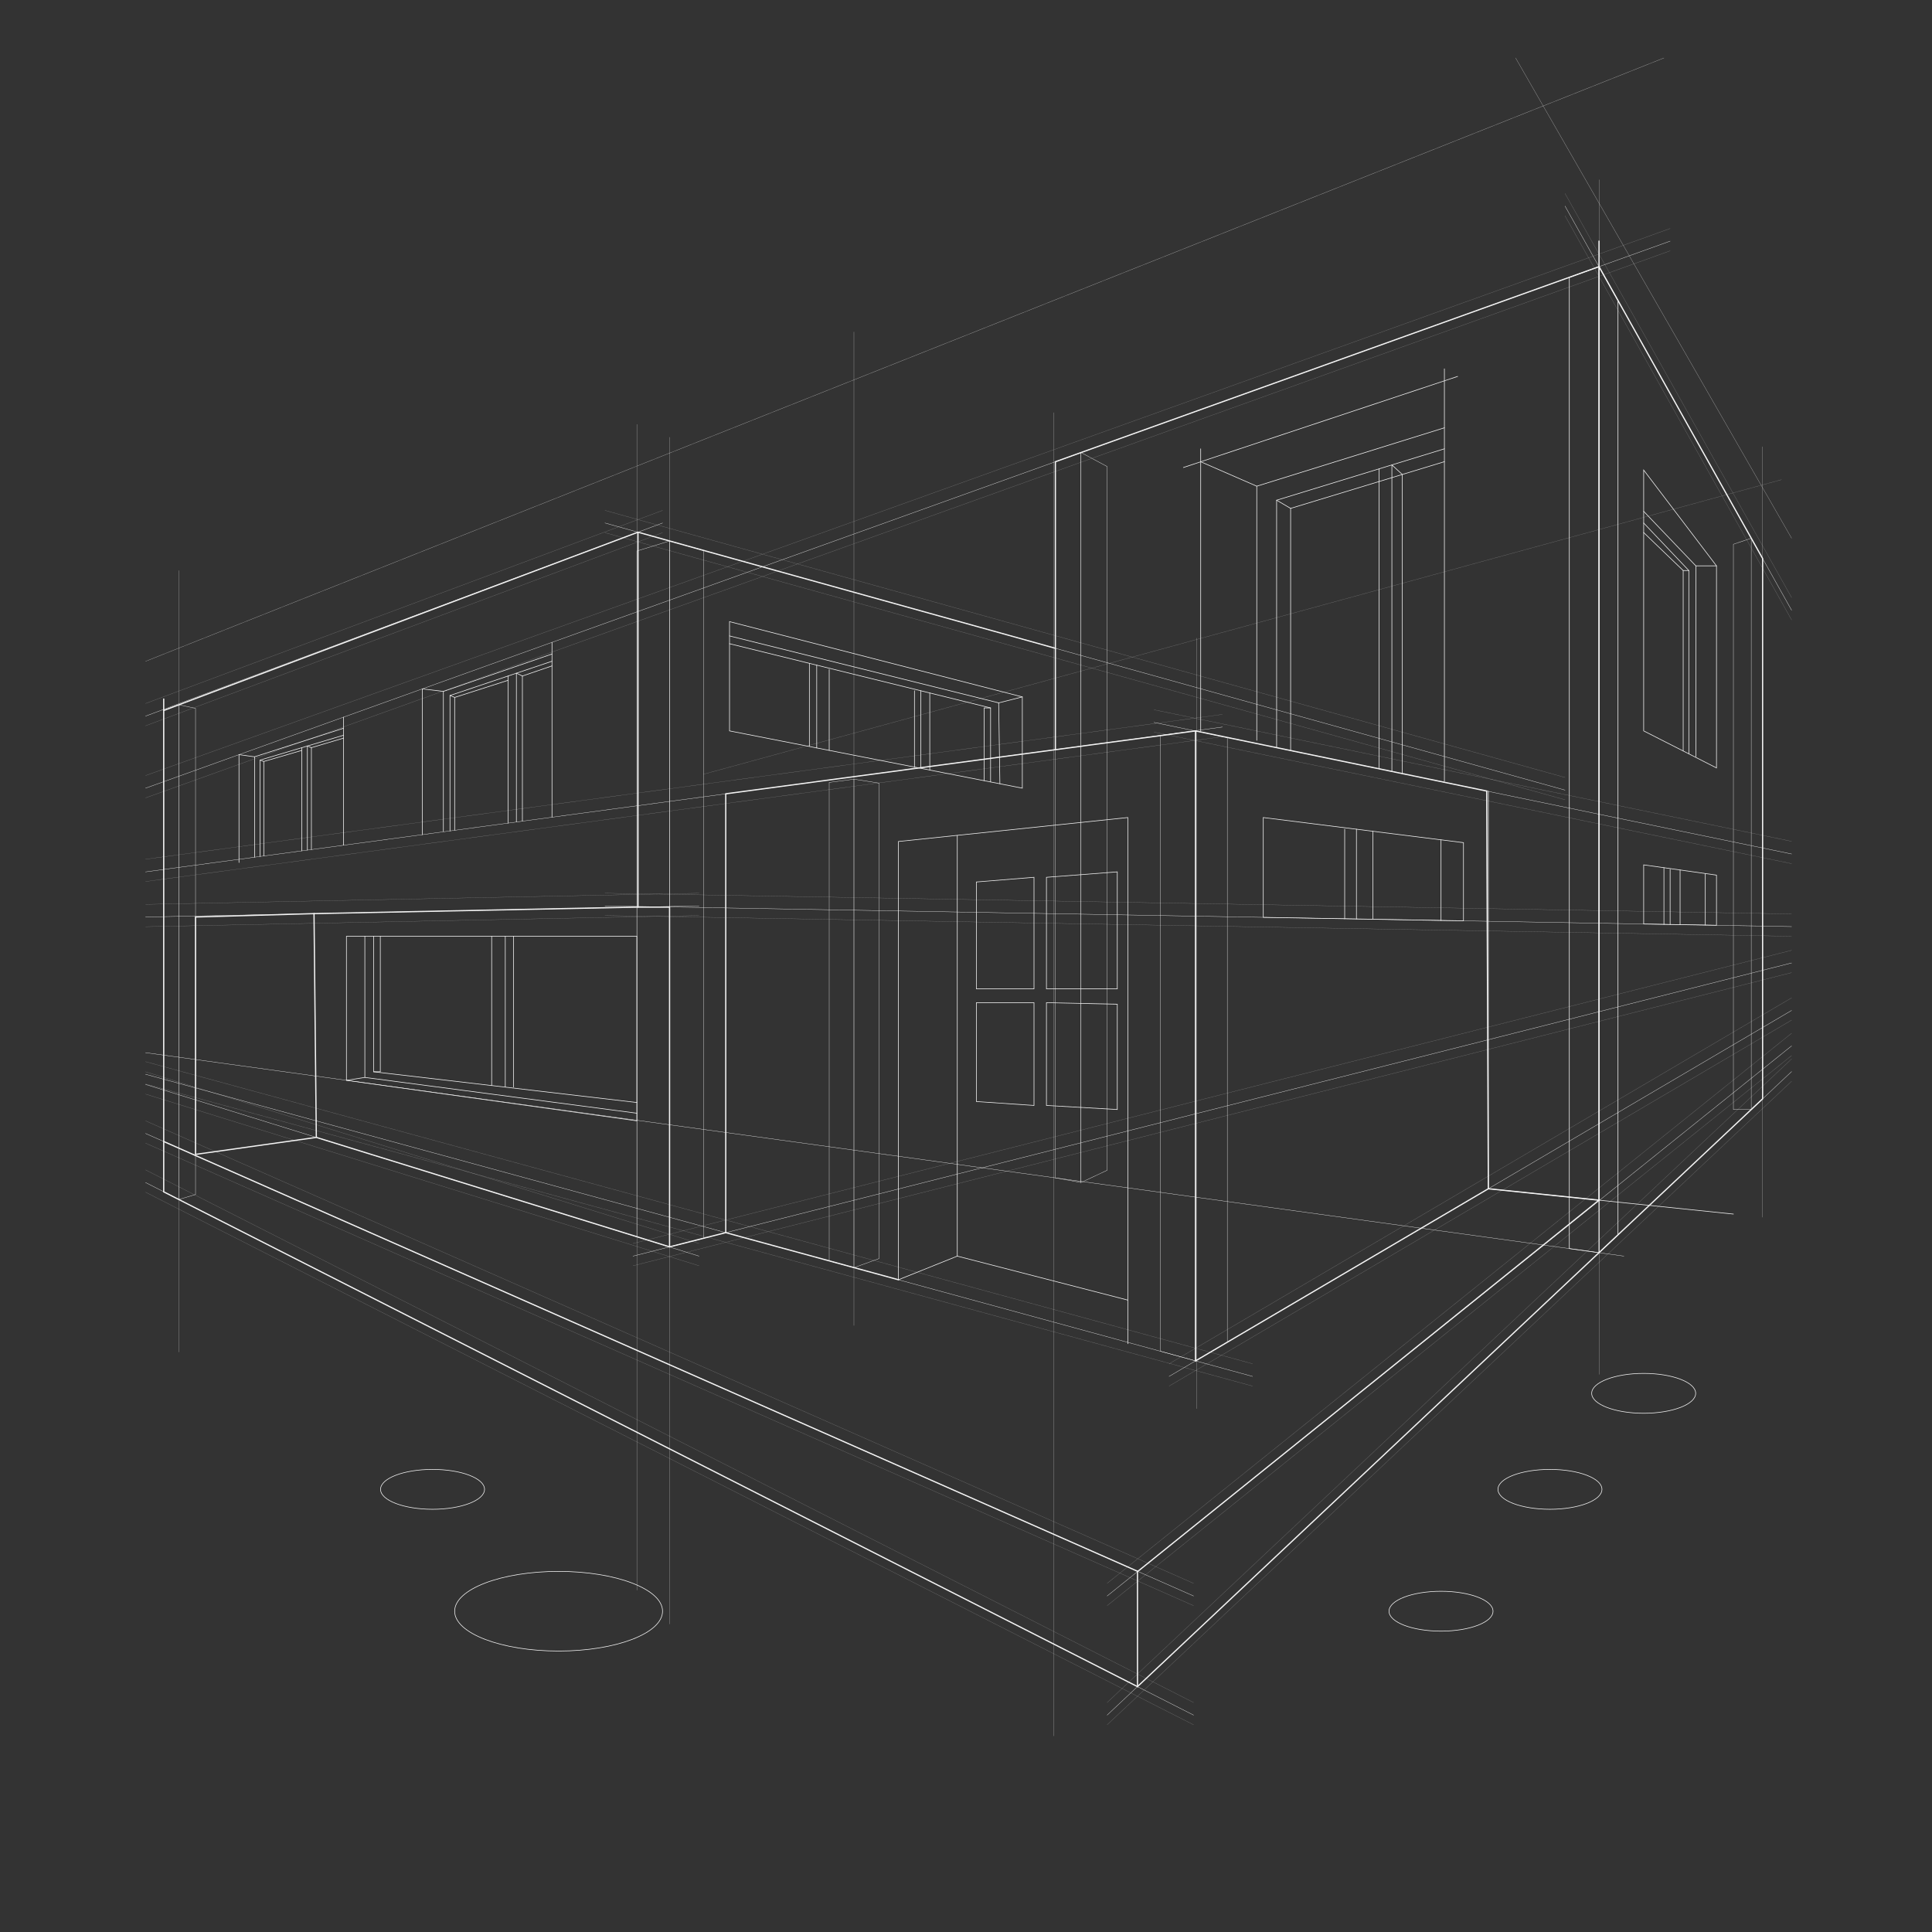 <?xml version="1.0" encoding="UTF-8"?> <svg xmlns="http://www.w3.org/2000/svg" width="1622" height="1622" viewBox="0 0 1622 1622" fill="none"><rect x="0" y="0" width="1622" height="1622" fill="#333333" stroke="none"/> <path opacity="0.5" d="M590.697 649.97L1495.64 402.702" stroke="#F2F2F2" stroke-width="0.15" stroke-miterlimit="10" stroke-linecap="round"></path> <path d="M1313.9 173.016L1504.13 512.321" stroke="#F2F2F2" stroke-width="0.26" stroke-miterlimit="10" stroke-linecap="round"></path> <path d="M1504.13 899.638L929.494 1439.92" stroke="#F2F2F2" stroke-width="0.26" stroke-miterlimit="10" stroke-linecap="round"></path> <path d="M1504.13 878.066L929.494 1339.91" stroke="#F2F2F2" stroke-width="0.26" stroke-miterlimit="10" stroke-linecap="round"></path> <path d="M122.197 601.213L556.243 439.084" stroke="#F2F2F2" stroke-width="0.26" stroke-miterlimit="10" stroke-linecap="round"></path> <path d="M1313.9 663.326L507.892 439.084" stroke="#F2F2F2" stroke-width="0.26" stroke-miterlimit="10" stroke-linecap="round"></path> <path d="M122.197 910.425L586.876 1054.57" stroke="#F2F2F2" stroke-width="0.26" stroke-miterlimit="10" stroke-linecap="round"></path> <path d="M1002.05 1339.91L122.197 951.608" stroke="#F2F2F2" stroke-width="0.26" stroke-miterlimit="10" stroke-linecap="round"></path> <path d="M1002.05 1439.92L122.197 992.791" stroke="#F2F2F2" stroke-width="0.26" stroke-miterlimit="10" stroke-linecap="round"></path> <path d="M968.784 606.488L1504.13 716.952" stroke="#F2F2F2" stroke-width="0.26" stroke-miterlimit="10" stroke-linecap="round"></path> <path d="M1026.26 610.376L122.197 731.964" stroke="#F2F2F2" stroke-width="0.26" stroke-miterlimit="10" stroke-linecap="round"></path> <path d="M122.197 901.904L1051.59 1155.56" stroke="#F2F2F2" stroke-width="0.26" stroke-miterlimit="10" stroke-linecap="round"></path> <path d="M981.498 1155.56L1504.13 848.312" stroke="#F2F2F2" stroke-width="0.26" stroke-miterlimit="10" stroke-linecap="round"></path> <path d="M1402.15 202.433L122.197 661.703" stroke="#F2F2F2" stroke-width="0.26" stroke-miterlimit="10" stroke-linecap="round"></path> <path d="M586.876 760.502L122.197 769.868" stroke="#F2F2F2" stroke-width="0.26" stroke-miterlimit="10" stroke-linecap="round"></path> <path d="M507.892 760.502L1504.13 777.915" stroke="#F2F2F2" stroke-width="0.26" stroke-miterlimit="10" stroke-linecap="round"></path> <path d="M531.425 1054.57L1504.13 808.447" stroke="#F2F2F2" stroke-width="0.26" stroke-miterlimit="10" stroke-linecap="round"></path> <g opacity="0.5"> <path d="M1313.9 162.433L1504.13 501.704" stroke="#F2F2F2" stroke-width="0.15" stroke-miterlimit="10" stroke-linecap="round"></path> <path d="M1504.13 889.021L929.494 1429.34" stroke="#F2F2F2" stroke-width="0.15" stroke-miterlimit="10" stroke-linecap="round"></path> <path d="M1504.13 867.449L929.494 1329.29" stroke="#F2F2F2" stroke-width="0.15" stroke-miterlimit="10" stroke-linecap="round"></path> <path d="M122.197 590.596L556.243 428.501" stroke="#F2F2F2" stroke-width="0.15" stroke-miterlimit="10" stroke-linecap="round"></path> <path d="M1313.9 652.709L507.892 428.501" stroke="#F2F2F2" stroke-width="0.15" stroke-miterlimit="10" stroke-linecap="round"></path> <path d="M122.197 899.808L586.876 1043.95" stroke="#F2F2F2" stroke-width="0.15" stroke-miterlimit="10" stroke-linecap="round"></path> <path d="M1002.05 1329.29L122.197 940.991" stroke="#F2F2F2" stroke-width="0.15" stroke-miterlimit="10" stroke-linecap="round"></path> <path d="M1002.05 1429.34L122.197 982.174" stroke="#F2F2F2" stroke-width="0.15" stroke-miterlimit="10" stroke-linecap="round"></path> <path d="M968.784 595.871L1504.13 706.335" stroke="#F2F2F2" stroke-width="0.15" stroke-miterlimit="10" stroke-linecap="round"></path> <path d="M1026.26 599.759L122.197 721.347" stroke="#F2F2F2" stroke-width="0.15" stroke-miterlimit="10" stroke-linecap="round"></path> <path d="M122.197 891.321L1051.59 1144.95" stroke="#F2F2F2" stroke-width="0.15" stroke-miterlimit="10" stroke-linecap="round"></path> <path d="M981.498 1144.95L1504.13 837.729" stroke="#F2F2F2" stroke-width="0.15" stroke-miterlimit="10" stroke-linecap="round"></path> <path d="M1402.15 191.85L122.197 651.12" stroke="#F2F2F2" stroke-width="0.15" stroke-miterlimit="10" stroke-linecap="round"></path> <path d="M586.876 749.885L122.197 759.251" stroke="#F2F2F2" stroke-width="0.15" stroke-miterlimit="10" stroke-linecap="round"></path> <path d="M507.892 749.885L1504.13 767.298" stroke="#F2F2F2" stroke-width="0.15" stroke-miterlimit="10" stroke-linecap="round"></path> <path d="M531.425 1043.95L1504.13 797.83" stroke="#F2F2F2" stroke-width="0.15" stroke-miterlimit="10" stroke-linecap="round"></path> </g> <g opacity="0.5"> <path d="M1313.9 181.165L1504.13 520.436" stroke="#F2F2F2" stroke-width="0.15" stroke-miterlimit="10" stroke-linecap="round"></path> <path d="M1504.13 907.753L929.494 1448.04" stroke="#F2F2F2" stroke-width="0.15" stroke-miterlimit="10" stroke-linecap="round"></path> <path d="M1504.13 886.181L929.494 1348.02" stroke="#F2F2F2" stroke-width="0.15" stroke-miterlimit="10" stroke-linecap="round"></path> <path d="M122.197 609.328L556.243 447.199" stroke="#F2F2F2" stroke-width="0.15" stroke-miterlimit="10" stroke-linecap="round"></path> <path d="M1313.9 671.441L507.892 447.199" stroke="#F2F2F2" stroke-width="0.15" stroke-miterlimit="10" stroke-linecap="round"></path> <path d="M122.197 918.54L586.876 1062.68" stroke="#F2F2F2" stroke-width="0.15" stroke-miterlimit="10" stroke-linecap="round"></path> <path d="M1002.05 1348.02L122.197 959.723" stroke="#F2F2F2" stroke-width="0.15" stroke-miterlimit="10" stroke-linecap="round"></path> <path d="M1002.05 1448.04L122.197 1000.91" stroke="#F2F2F2" stroke-width="0.15" stroke-miterlimit="10" stroke-linecap="round"></path> <path d="M968.784 614.603L1504.13 725.067" stroke="#F2F2F2" stroke-width="0.15" stroke-miterlimit="10" stroke-linecap="round"></path> <path d="M1026.26 618.491L122.197 740.079" stroke="#F2F2F2" stroke-width="0.15" stroke-miterlimit="10" stroke-linecap="round"></path> <path d="M122.197 910.053L1051.59 1163.68" stroke="#F2F2F2" stroke-width="0.15" stroke-miterlimit="10" stroke-linecap="round"></path> <path d="M981.498 1163.68L1504.13 856.427" stroke="#F2F2F2" stroke-width="0.15" stroke-miterlimit="10" stroke-linecap="round"></path> <path d="M1402.15 210.582L122.197 669.851" stroke="#F2F2F2" stroke-width="0.15" stroke-miterlimit="10" stroke-linecap="round"></path> <path d="M586.876 768.617L122.197 777.983" stroke="#F2F2F2" stroke-width="0.15" stroke-miterlimit="10" stroke-linecap="round"></path> <path d="M507.892 768.617L1504.13 786.03" stroke="#F2F2F2" stroke-width="0.15" stroke-miterlimit="10" stroke-linecap="round"></path> <path d="M531.425 1062.68L1504.13 816.562" stroke="#F2F2F2" stroke-width="0.15" stroke-miterlimit="10" stroke-linecap="round"></path> </g> <path d="M137.446 596.479V1000.6L150.227 1006.99V591.712L137.446 596.479Z" stroke="#F2F2F2" stroke-width="0.26" stroke-miterlimit="10" stroke-linecap="round"></path> <path d="M150.227 591.712L164.158 594.687V1002.83L150.227 1006.99" stroke="#F2F2F2" stroke-width="0.26" stroke-miterlimit="10" stroke-linecap="round"></path> <path d="M562.126 1046.79V454.164L590.697 462.11V1039.55L562.126 1046.79Z" stroke="#F2F2F2" stroke-width="0.26" stroke-miterlimit="10" stroke-linecap="round"></path> <path d="M562.126 454.164L534.671 462.617V1038.34L562.126 1046.79V454.164Z" stroke="#F2F2F2" stroke-width="0.26" stroke-miterlimit="10" stroke-linecap="round"></path> <path d="M696.157 656.868V1058.56L716.918 1064.24V654.163L696.157 656.868Z" stroke="#F2F2F2" stroke-width="0.26" stroke-miterlimit="10" stroke-linecap="round"></path> <path d="M716.918 654.163L737.983 657.442V1056.63L716.918 1064.24" stroke="#F2F2F2" stroke-width="0.26" stroke-miterlimit="10" stroke-linecap="round"></path> <path d="M1003.71 1142.51V613.622L974.33 617.341V1134.46L1003.71 1142.51Z" stroke="#F2F2F2" stroke-width="0.26" stroke-miterlimit="10" stroke-linecap="round"></path> <path d="M1003.71 613.622L1030.39 619.201V1126.82L1003.71 1142.51V613.622Z" stroke="#F2F2F2" stroke-width="0.26" stroke-miterlimit="10" stroke-linecap="round"></path> <path d="M1342.44 223.87V1051.69L1358.37 1036.71V252.306L1342.44 223.87Z" stroke="#F2F2F2" stroke-width="0.51" stroke-miterlimit="10" stroke-linecap="round"></path> <path d="M1342.44 223.87L1317.52 232.83V1048.24L1342.44 1051.69V223.87Z" stroke="#F2F2F2" stroke-width="0.51" stroke-miterlimit="10" stroke-linecap="round"></path> <path d="M1479.79 468.872V922.529L1470.25 931.489V451.865L1479.79 468.872Z" stroke="#F2F2F2" stroke-width="0.26" stroke-miterlimit="10" stroke-linecap="round"></path> <path d="M1470.25 451.865L1455.27 456.903V931.489H1470.25" stroke="#F2F2F2" stroke-width="0.26" stroke-miterlimit="10" stroke-linecap="round"></path> <path d="M886.046 387.656V988.868L907.55 992.791V379.913L886.046 387.656Z" stroke="#F2F2F2" stroke-width="0.26" stroke-miterlimit="10" stroke-linecap="round"></path> <path d="M907.55 379.913L929.494 391.679V982.478L907.55 992.791V379.913Z" stroke="#F2F2F2" stroke-width="0.26" stroke-miterlimit="10" stroke-linecap="round"></path> <path d="M1363.34 1054.57L122.197 883.747" stroke="#F2F2F2" stroke-width="0.26" stroke-miterlimit="10" stroke-linecap="round"></path> <path d="M1455.27 1019.27L1249.53 997.998V664.103" stroke="#F2F2F2" stroke-width="0.51" stroke-miterlimit="10" stroke-linecap="round"></path> <path d="M1223.76 316.008L993.535 392.491" stroke="#F2F2F2" stroke-width="0.51" stroke-miterlimit="10" stroke-linecap="round"></path> <path d="M1008.04 376.802V613.622" stroke="#F2F2F2" stroke-width="0.51" stroke-miterlimit="10" stroke-linecap="round"></path> <path d="M1008.04 387.656L1055.11 408.18L1212.64 359.152" stroke="#F2F2F2" stroke-width="0.51" stroke-miterlimit="10" stroke-linecap="round"></path> <path d="M1055.11 408.18V621.568" stroke="#F2F2F2" stroke-width="0.51" stroke-miterlimit="10" stroke-linecap="round"></path> <path d="M1071.78 627.688V419.946L1212.64 376.802" stroke="#F2F2F2" stroke-width="0.51" stroke-miterlimit="10" stroke-linecap="round"></path> <path d="M1071.78 419.946L1083.54 426.81L1212.64 387.588" stroke="#F2F2F2" stroke-width="0.51" stroke-miterlimit="10" stroke-linecap="round"></path> <path d="M1083.54 426.81V630.156" stroke="#F2F2F2" stroke-width="0.51" stroke-miterlimit="10" stroke-linecap="round"></path> <path d="M1157.79 393.607V645.439" stroke="#F2F2F2" stroke-width="0.51" stroke-miterlimit="10" stroke-linecap="round"></path> <path d="M1168.55 647.671V390.327L1177.3 398.34V649.463" stroke="#F2F2F2" stroke-width="0.51" stroke-linecap="round" stroke-linejoin="round"></path> <path d="M1379.94 394.621V613.622L1441.07 644.695V475.06L1379.94 394.621Z" stroke="#F2F2F2" stroke-width="0.51" stroke-miterlimit="10" stroke-linecap="round"></path> <path d="M1441.07 475.06H1423.73L1379.94 429.278" stroke="#F2F2F2" stroke-width="0.51" stroke-miterlimit="10" stroke-linecap="round"></path> <path d="M1423.73 475.06V635.329" stroke="#F2F2F2" stroke-width="0.51" stroke-miterlimit="10" stroke-linecap="round"></path> <path d="M1417.84 632.895V478.982L1379.94 439.084" stroke="#F2F2F2" stroke-width="0.51" stroke-miterlimit="10" stroke-linecap="round"></path> <path d="M1417.84 478.982H1413.11L1379.94 447.097" stroke="#F2F2F2" stroke-width="0.51" stroke-miterlimit="10" stroke-linecap="round"></path> <path d="M1413.11 478.982V630.494" stroke="#F2F2F2" stroke-width="0.51" stroke-miterlimit="10" stroke-linecap="round"></path> <path d="M946.84 1128.11V686.352L754.28 706.47V1074.41L803.68 1054.57V701.297" stroke="#F2F2F2" stroke-width="0.51" stroke-miterlimit="10" stroke-linecap="round"></path> <path d="M803.68 1054.57L946.84 1091.49" stroke="#F2F2F2" stroke-width="0.51" stroke-miterlimit="10" stroke-linecap="round"></path> <path d="M868.092 736.529L819.707 740.451V830.188H868.092V736.529Z" stroke="#F2F2F2" stroke-width="0.51" stroke-miterlimit="10" stroke-linecap="round"></path> <path d="M878.54 736.529V830.188H938.015V731.964L878.54 736.529Z" stroke="#F2F2F2" stroke-width="0.51" stroke-miterlimit="10" stroke-linecap="round"></path> <path d="M819.707 841.786H868.092V928.074L819.707 924.795V841.786Z" stroke="#F2F2F2" stroke-width="0.51" stroke-miterlimit="10" stroke-linecap="round"></path> <path d="M878.54 841.786V928.074L938.015 931.489V843.071L878.54 841.786Z" stroke="#F2F2F2" stroke-width="0.51" stroke-miterlimit="10" stroke-linecap="round"></path> <path d="M1060.58 686.352V770.172L1228.66 773.08V707.451L1060.58 686.352Z" stroke="#F2F2F2" stroke-width="0.51" stroke-miterlimit="10" stroke-linecap="round"></path> <path d="M1209.8 772.775V705.084" stroke="#F2F2F2" stroke-width="0.51" stroke-miterlimit="10" stroke-linecap="round"></path> <path d="M1138.79 696.157V771.524" stroke="#F2F2F2" stroke-width="0.51" stroke-miterlimit="10" stroke-linecap="round"></path> <path d="M1152.55 697.882V771.524" stroke="#F2F2F2" stroke-width="0.51" stroke-miterlimit="10" stroke-linecap="round"></path> <path d="M1128.92 696.157V771.389" stroke="#F2F2F2" stroke-width="0.51" stroke-miterlimit="10" stroke-linecap="round"></path> <path d="M1379.94 726.081V775.751L1441.07 776.799V734.703L1379.94 726.081Z" stroke="#F2F2F2" stroke-width="0.51" stroke-miterlimit="10" stroke-linecap="round"></path> <path d="M1431.67 733.384V776.63" stroke="#F2F2F2" stroke-width="0.51" stroke-miterlimit="10" stroke-linecap="round"></path> <path d="M1410.51 730.375V776.258" stroke="#F2F2F2" stroke-width="0.51" stroke-miterlimit="10" stroke-linecap="round"></path> <path d="M1402.15 729.733V776.123" stroke="#F2F2F2" stroke-width="0.51" stroke-miterlimit="10" stroke-linecap="round"></path> <path d="M1396.95 728.482V776.021" stroke="#F2F2F2" stroke-width="0.51" stroke-miterlimit="10" stroke-linecap="round"></path> <path d="M137.446 586.843V958.336L955.226 1319.25L1342.44 1007.6L1249.53 997.998L1003.71 1142.51V613.622L609.294 666.436V1034.85" stroke="#F2F2F2" stroke-width="1.03" stroke-miterlimit="10" stroke-linecap="round"></path> <path d="M1342.44 202.433V683.579" stroke="#F2F2F2" stroke-width="1.03" stroke-miterlimit="10" stroke-linecap="round"></path> <path d="M535.617 446.793V761.55H562.126V1046.79L609.294 1034.85L754.28 1074.41" stroke="#F2F2F2" stroke-width="1.03" stroke-miterlimit="10" stroke-linecap="round"></path> <path d="M265.56 954.887L164.158 969.156V769.868L263.633 767.027L265.56 954.887ZM265.56 954.887L562.126 1046.79" stroke="#F2F2F2" stroke-width="1.03" stroke-miterlimit="10" stroke-linecap="round"></path> <path d="M137.446 958.336V1000.6L954.955 1415.98V1319.25" stroke="#F2F2F2" stroke-width="1.03" stroke-miterlimit="10" stroke-linecap="round"></path> <path d="M468.974 1386.13C517.171 1386.13 556.243 1371.16 556.243 1352.69C556.243 1334.22 517.171 1319.25 468.974 1319.25C420.776 1319.25 381.705 1334.22 381.705 1352.69C381.705 1371.16 420.776 1386.13 468.974 1386.13Z" stroke="#F2F2F2" stroke-width="0.51" stroke-miterlimit="10" stroke-linecap="round"></path> <path d="M406.793 1250.37C406.793 1259.6 387.25 1267.11 363.142 1267.11C339.034 1267.11 319.49 1259.64 319.49 1250.37C319.49 1241.11 339.034 1233.63 363.142 1233.63C387.25 1233.63 406.793 1241.11 406.793 1250.37Z" stroke="#F2F2F2" stroke-width="0.51" stroke-miterlimit="10" stroke-linecap="round"></path> <path d="M1379.94 1186.5C1404.05 1186.5 1423.59 1179.01 1423.59 1169.76C1423.59 1160.52 1404.05 1153.03 1379.94 1153.03C1355.83 1153.03 1336.29 1160.52 1336.29 1169.76C1336.29 1179.01 1355.83 1186.5 1379.94 1186.5Z" stroke="#F2F2F2" stroke-width="0.51" stroke-miterlimit="10" stroke-linecap="round"></path> <path d="M1344.91 1250.37C1344.91 1259.6 1325.37 1267.11 1301.26 1267.11C1277.15 1267.11 1257.61 1259.64 1257.61 1250.37C1257.61 1241.11 1277.15 1233.63 1301.26 1233.63C1325.37 1233.63 1344.91 1241.11 1344.91 1250.37Z" stroke="#F2F2F2" stroke-width="0.51" stroke-miterlimit="10" stroke-linecap="round"></path> <path d="M1209.8 1369.42C1233.9 1369.42 1253.45 1361.93 1253.45 1352.69C1253.45 1343.44 1233.9 1335.95 1209.8 1335.95C1185.69 1335.95 1166.15 1343.44 1166.15 1352.69C1166.15 1361.93 1185.69 1369.42 1209.8 1369.42Z" stroke="#F2F2F2" stroke-width="0.51" stroke-miterlimit="10" stroke-linecap="round"></path> <path d="M954.955 1415.98L1479.79 922.529V468.872L1342.44 223.87L886.046 387.656V544.273L535.618 446.793L137.446 596.479" stroke="#F2F2F2" stroke-width="1.03" stroke-miterlimit="10" stroke-linecap="round"></path> <path d="M886.046 544.273V629.277" stroke="#F2F2F2" stroke-width="1.03" stroke-miterlimit="10" stroke-linecap="round"></path> <path d="M1342.44 1007.6V683.579" stroke="#F2F2F2" stroke-width="1.03" stroke-miterlimit="10" stroke-linecap="round"></path> <path d="M1003.71 613.622L1248.14 664.103L1249.53 997.998" stroke="#F2F2F2" stroke-width="1.03" stroke-miterlimit="10" stroke-linecap="round"></path> <path d="M612.472 521.89V613.622L858.286 661.703V585.084L612.472 521.89Z" stroke="#F2F2F2" stroke-width="0.51" stroke-miterlimit="10" stroke-linecap="round"></path> <path d="M858.286 585.084L838.438 590.089L839.453 658.017" stroke="#F2F2F2" stroke-width="0.51" stroke-miterlimit="10" stroke-linecap="round"></path> <path d="M838.438 590.089L612.472 533.893" stroke="#F2F2F2" stroke-width="0.51" stroke-miterlimit="10" stroke-linecap="round"></path> <path d="M831.642 656.496V594.349L612.472 540.419" stroke="#F2F2F2" stroke-width="0.51" stroke-miterlimit="10" stroke-linecap="round"></path> <path d="M831.642 594.349H826.232V655.447" stroke="#F2F2F2" stroke-width="0.51" stroke-miterlimit="10" stroke-linecap="round"></path> <path d="M780.586 581.771V646.521" stroke="#F2F2F2" stroke-width="0.51" stroke-miterlimit="10" stroke-linecap="round"></path> <path d="M772.979 579.911V644.425" stroke="#F2F2F2" stroke-width="0.51" stroke-miterlimit="10" stroke-linecap="round"></path> <path d="M767.737 579.911V644.222" stroke="#F2F2F2" stroke-width="0.51" stroke-miterlimit="10" stroke-linecap="round"></path> <path d="M696.157 561.991V629.987" stroke="#F2F2F2" stroke-width="0.51" stroke-miterlimit="10" stroke-linecap="round"></path> <path d="M685.675 627.958V558.441" stroke="#F2F2F2" stroke-width="0.51" stroke-miterlimit="10" stroke-linecap="round"></path> <path d="M679.521 556.919V626.471" stroke="#F2F2F2" stroke-width="0.51" stroke-miterlimit="10" stroke-linecap="round"></path> <path d="M535.617 761.55L263.633 767.027" stroke="#F2F2F2" stroke-width="1.03" stroke-miterlimit="10" stroke-linecap="round"></path> <path d="M463.429 539.269V686.047" stroke="#F2F2F2" stroke-width="0.51" stroke-miterlimit="10" stroke-linecap="round"></path> <path d="M354.554 578.356V700.722" stroke="#F2F2F2" stroke-width="0.51" stroke-miterlimit="10" stroke-linecap="round"></path> <path d="M288.451 602.058V709.581" stroke="#F2F2F2" stroke-width="0.51" stroke-miterlimit="10" stroke-linecap="round"></path> <path d="M200.641 633.571V724.12" stroke="#F2F2F2" stroke-width="0.51" stroke-miterlimit="10" stroke-linecap="round"></path> <path d="M200.641 633.571L213.726 635.363V719.657" stroke="#F2F2F2" stroke-width="0.51" stroke-miterlimit="10" stroke-linecap="round"></path> <path d="M213.726 635.363L288.451 611.356" stroke="#F2F2F2" stroke-width="0.51" stroke-miterlimit="10" stroke-linecap="round"></path> <path d="M354.554 578.356L372.237 580.452V697.949" stroke="#F2F2F2" stroke-width="0.51" stroke-miterlimit="10" stroke-linecap="round"></path> <path d="M372.237 580.452L463.429 549.075" stroke="#F2F2F2" stroke-width="0.51" stroke-miterlimit="10" stroke-linecap="round"></path> <path d="M377.783 697.577V583.901L463.429 555.127" stroke="#F2F2F2" stroke-width="0.51" stroke-miterlimit="10" stroke-linecap="round"></path> <path d="M426.506 567.536V691.018" stroke="#F2F2F2" stroke-width="0.51" stroke-miterlimit="10" stroke-linecap="round"></path> <path d="M433.539 690.071V565.169L438.577 567.536V689.395" stroke="#F2F2F2" stroke-width="0.51" stroke-miterlimit="10" stroke-linecap="round"></path> <path d="M377.783 583.901L381.705 585.524V697.036" stroke="#F2F2F2" stroke-width="0.51" stroke-miterlimit="10" stroke-linecap="round"></path> <path d="M381.705 585.524L426.506 571.154" stroke="#F2F2F2" stroke-width="0.51" stroke-miterlimit="10" stroke-linecap="round"></path> <path d="M438.577 567.536L463.429 559.049" stroke="#F2F2F2" stroke-width="0.51" stroke-miterlimit="10" stroke-linecap="round"></path> <path d="M218.325 719.014V638.136L288.451 617.24" stroke="#F2F2F2" stroke-width="0.51" stroke-miterlimit="10" stroke-linecap="round"></path> <path d="M253.388 627.688V714.314" stroke="#F2F2F2" stroke-width="0.51" stroke-miterlimit="10" stroke-linecap="round"></path> <path d="M258.054 713.672V626.302L261.435 627.688V713.232" stroke="#F2F2F2" stroke-width="0.51" stroke-miterlimit="10" stroke-linecap="round"></path> <path d="M218.325 638.136L221.469 639.285V718.608" stroke="#F2F2F2" stroke-width="0.51" stroke-miterlimit="10" stroke-linecap="round"></path> <path d="M221.469 639.285L253.388 629.987" stroke="#F2F2F2" stroke-width="0.51" stroke-miterlimit="10" stroke-linecap="round"></path> <path d="M261.435 627.688L288.451 619.674" stroke="#F2F2F2" stroke-width="0.51" stroke-miterlimit="10" stroke-linecap="round"></path> <path d="M150.227 478.982V1135.14" stroke="#F2F2F2" stroke-width="0.15" stroke-miterlimit="10" stroke-linecap="round"></path> <path d="M534.671 356.244V1335" stroke="#F2F2F2" stroke-width="0.15" stroke-miterlimit="10" stroke-linecap="round"></path> <path d="M562.126 367.064V1363.44" stroke="#F2F2F2" stroke-width="0.15" stroke-miterlimit="10" stroke-linecap="round"></path> <path d="M884.896 346.439V1457.4" stroke="#F2F2F2" stroke-width="0.15" stroke-miterlimit="10" stroke-linecap="round"></path> <path d="M1342.44 150.87V1153.87" stroke="#F2F2F2" stroke-width="0.15" stroke-miterlimit="10" stroke-linecap="round"></path> <path d="M716.918 278.646V1112.86" stroke="#F2F2F2" stroke-width="0.15" stroke-miterlimit="10" stroke-linecap="round"></path> <path d="M1479.79 375.01V1021.94" stroke="#F2F2F2" stroke-width="0.15" stroke-miterlimit="10" stroke-linecap="round"></path> <path d="M1004.66 535.753V1182.65" stroke="#F2F2F2" stroke-width="0.15" stroke-miterlimit="10" stroke-linecap="round"></path> <path d="M122.197 555.195L1396.95 48.656" stroke="#F2F2F2" stroke-width="0.15" stroke-miterlimit="10" stroke-linecap="round"></path> <path d="M1504.13 451.865L1272.42 48.656" stroke="#F2F2F2" stroke-width="0.15" stroke-miterlimit="10" stroke-linecap="round"></path> <path d="M1212.64 309.651V655.955" stroke="#F2F2F2" stroke-width="0.51" stroke-miterlimit="10" stroke-linecap="round"></path> <path d="M290.852 786.03H534.671V940.991L290.852 906.976V786.03Z" stroke="#F2F2F2" stroke-width="0.51" stroke-miterlimit="10" stroke-linecap="round"></path> <path d="M306.304 786.03V904.541L290.852 906.976" stroke="#F2F2F2" stroke-width="0.51" stroke-miterlimit="10" stroke-linecap="round"></path> <path d="M306.304 904.541L534.671 934.6" stroke="#F2F2F2" stroke-width="0.51" stroke-miterlimit="10" stroke-linecap="round"></path> <path d="M313.708 786.03V899.807L534.671 925.606" stroke="#F2F2F2" stroke-width="0.51" stroke-miterlimit="10" stroke-linecap="round"></path> <path d="M412.778 786.03V911.371" stroke="#F2F2F2" stroke-width="0.51" stroke-miterlimit="10" stroke-linecap="round"></path> <path d="M431.07 912.724V786.03" stroke="#F2F2F2" stroke-width="0.51" stroke-miterlimit="10" stroke-linecap="round"></path> <path d="M424.207 786.03V912.724" stroke="#F2F2F2" stroke-width="0.51" stroke-miterlimit="10" stroke-linecap="round"></path> <path d="M313.708 899.807H319.287V786.03" stroke="#F2F2F2" stroke-width="0.51" stroke-miterlimit="10" stroke-linecap="round"></path> </svg> 